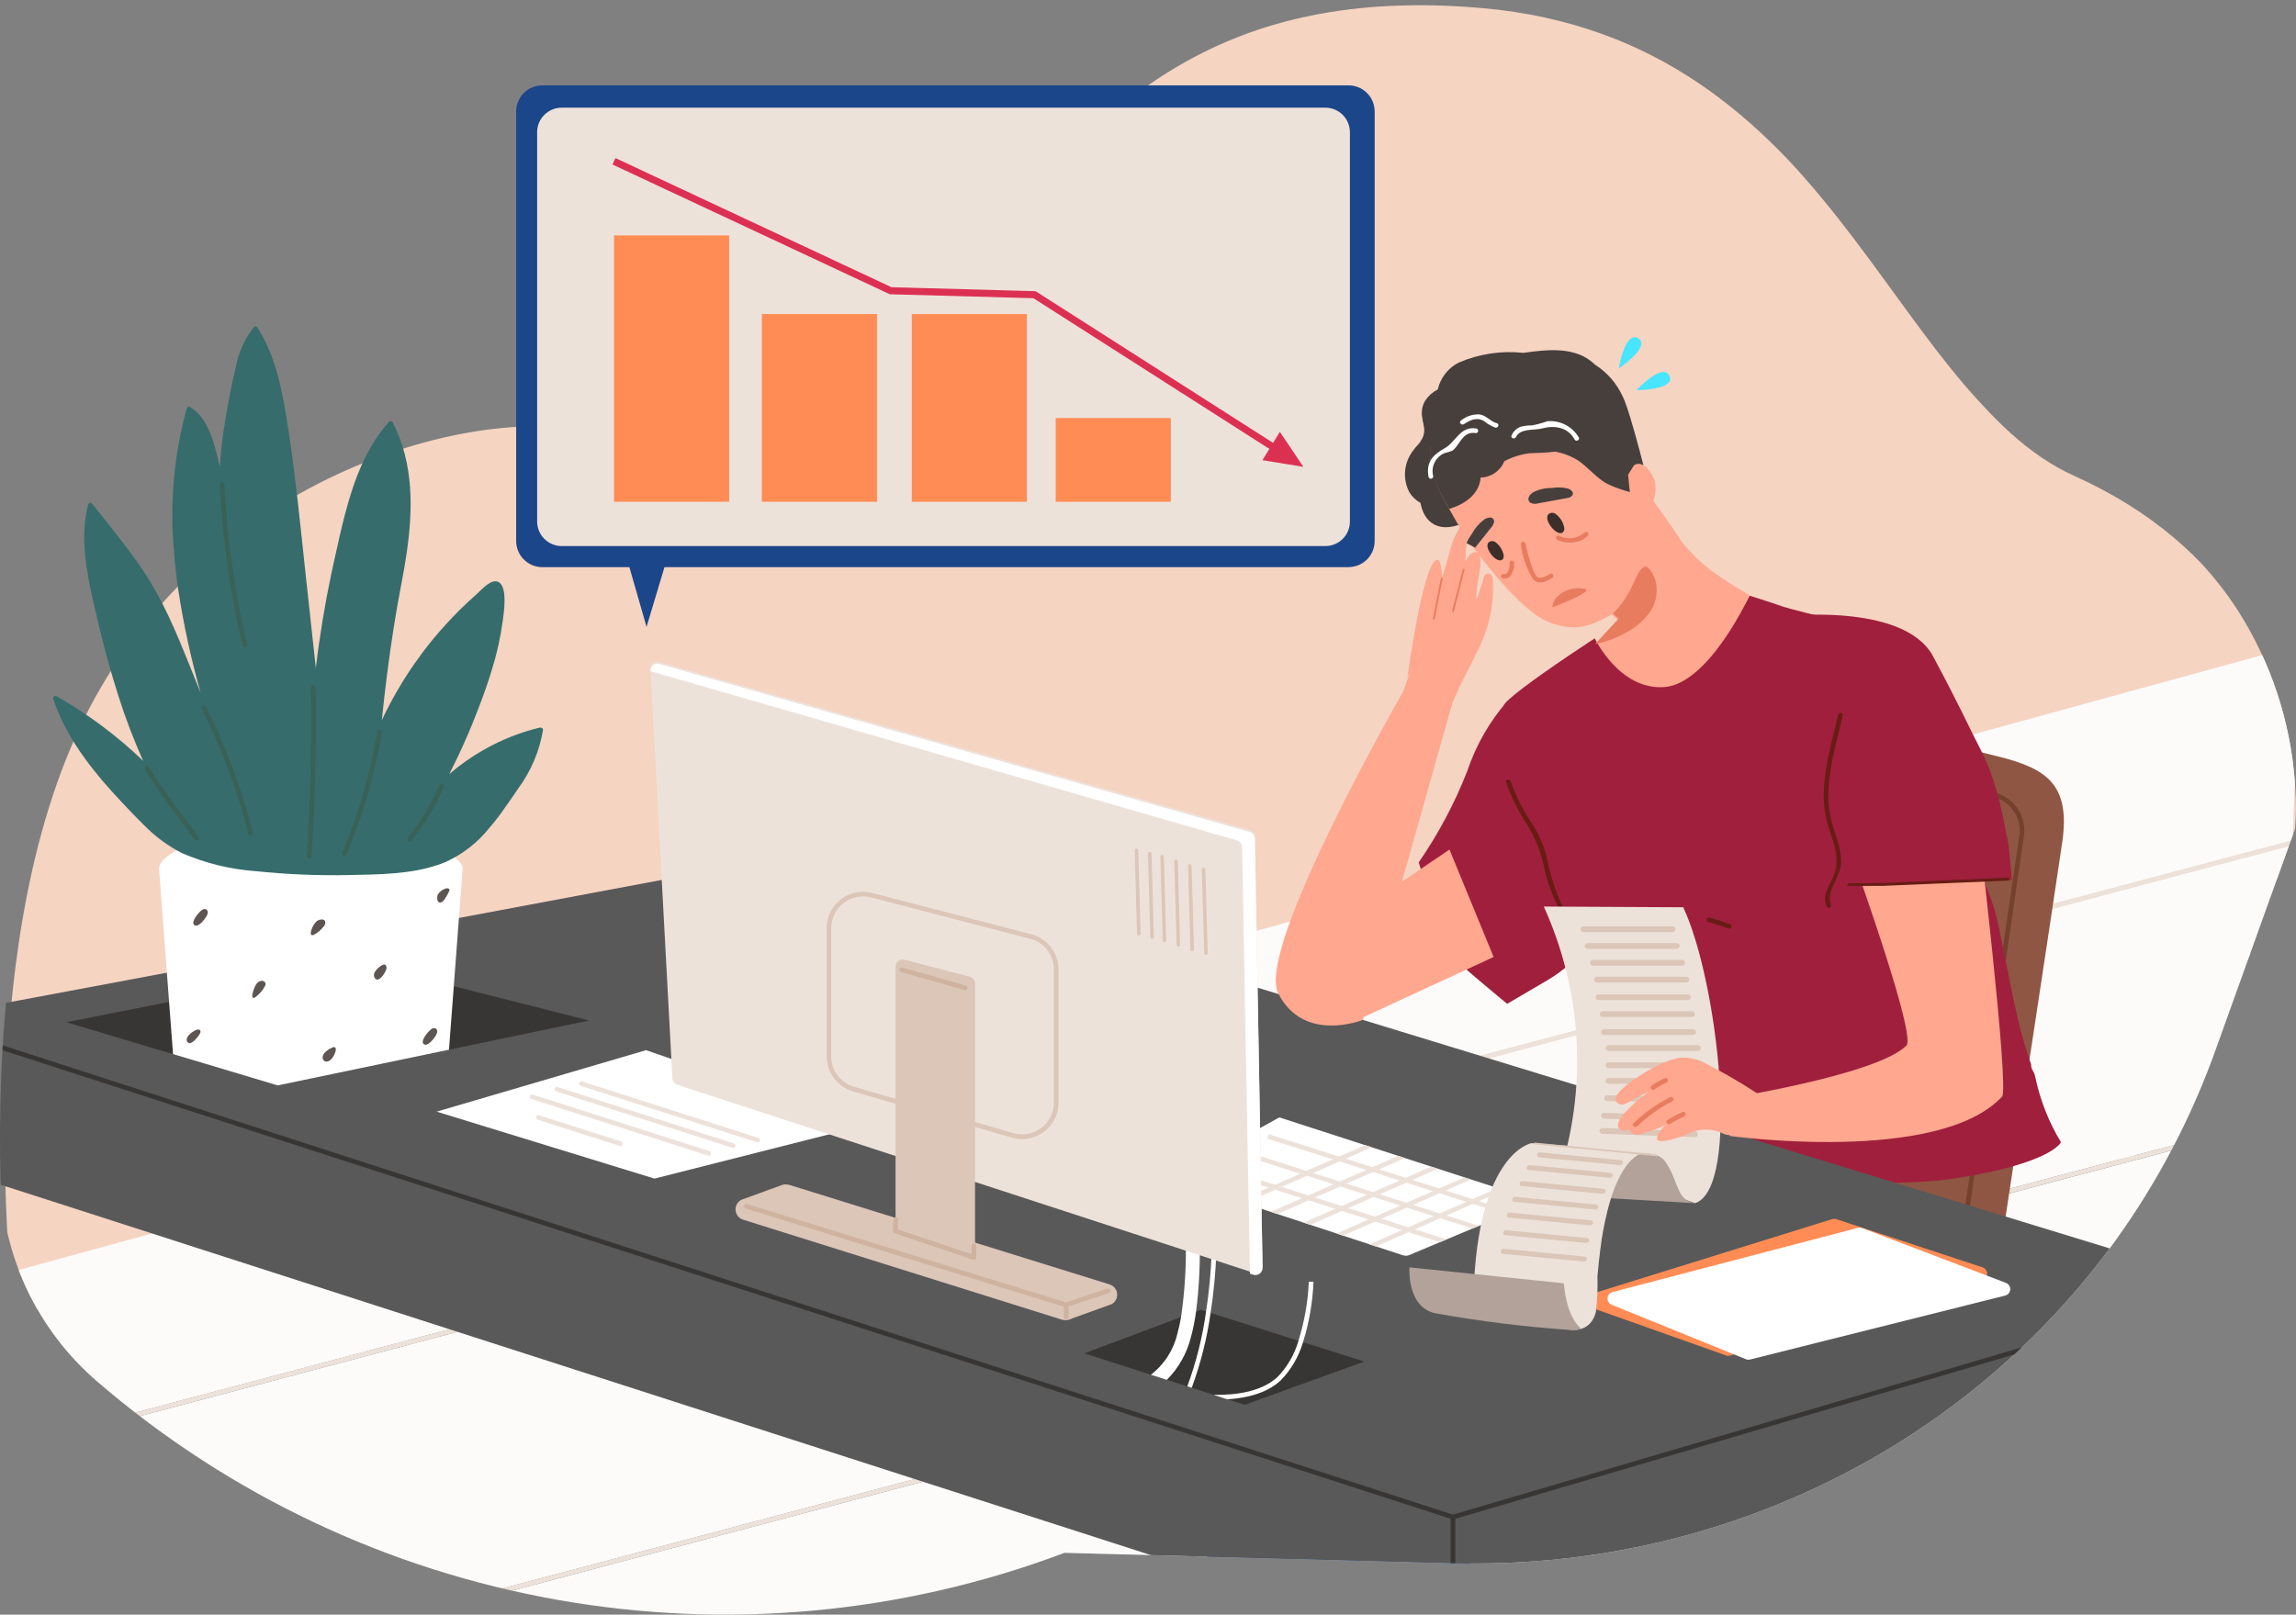 <?xml version="1.0" encoding="UTF-8"?><svg id="Layer_3" xmlns="http://www.w3.org/2000/svg" xmlns:xlink="http://www.w3.org/1999/xlink" viewBox="0 0 324.01 227.92"><rect x="0" y="0" width="324.01" height="227.92" fill="#808080" stroke="none"/><defs><style>.cls-1{fill:#fff;}.cls-2{fill:#473f3c;}.cls-3{fill:#383634;}.cls-4{fill:#fcfbf9;}.cls-5{stroke:#dc3053;}.cls-5,.cls-6,.cls-7,.cls-8,.cls-9{fill:none;}.cls-5,.cls-7,.cls-9{stroke-miterlimit:10;}.cls-10{fill:#8f5643;}.cls-11{fill:#1c468a;}.cls-12{fill:#cfb29f;}.cls-13{fill:#48e5ff;}.cls-14{fill:#a01f3d;}.cls-15{fill:#ffa78f;}.cls-16{fill:#5c5551;}.cls-17{fill:#681c14;}.cls-18{fill:#f5d4c2;}.cls-19{fill:#3d2e2a;}.cls-20{fill:#ede2da;}.cls-21{fill:#dbc6b8;}.cls-7{stroke:#dbc6b8;}.cls-7,.cls-9{stroke-linecap:round;stroke-width:.25px;}.cls-22{fill:#e87c5f;}.cls-23{fill:#b2a29a;}.cls-8{clip-path:url(#clippath);}.cls-24{fill:#366c6c;}.cls-25{fill:#75402e;}.cls-26{fill:#595959;}.cls-27{fill:#dc3053;}.cls-9{stroke:#e87c5f;}.cls-28{fill:#ff8c54;}.cls-29{fill:#396156;}</style><clipPath id="clippath"><path class="cls-6" d="m199.55,0c-30.29.04-44.94,15.18-58.16,30.33-14.96,17.15-28.11,34.29-60.08,29.51-19.59-2.93-55.25,9.09-70.79,42.21C.97,122.4-.34,148.79.06,166.12c.25,11.14,5.22,21.65,13.67,28.91,37.66,32.41,90,41.68,136.49,24.17l54.92,1.46c36.3.97,71.13-15.44,92.73-44.64.19-.26.39-.52.58-.79,6.06-8.4,10.89-17.62,14.34-27.38l11.09-30.88c.15-1.83.16-3.67.04-5.5-.02-.35-.04-.71-.07-1.1-.64-8.57-3.38-16.85-7.99-24.11-.2-.31-.4-.62-.61-.93-4.75-7.03-12.05-13.88-23.23-18.9C266.45,54.94,258.3,4.78,208.46.4c-3.03-.27-5.93-.4-8.69-.4h-.22Z"/></clipPath></defs><g id="Group_6736"><g id="Group_6733"><g class="cls-8"><g id="Group_6732"><path id="Path_17740" class="cls-18" d="m324.58,117.71l-23.52,45.7L1.94,185.03s-6.27-49.12,9.27-82.23,51.2-45.14,70.79-42.21C144.86,69.98,134.95-5.37,209.15,1.14c49.84,4.38,57.99,54.54,83.56,66.03,11.17,5.02,18.48,11.86,23.23,18.9.21.31.41.62.61.93,4.6,7.26,7.35,15.54,7.99,24.12.03.38.05.74.07,1.1.12,1.83.11,3.67-.04,5.51"/><path id="Path_17741" class="cls-20" d="m297.06,126.31l25.61,10.36c-.01.23-.02.46-.02.69l-26.64-10.78-.08-.03c-.16-.07-.23-.26-.17-.42.03-.09.1-.17.19-.2h0c.06-.02.13-.02.18,0l.92.37Z"/><path id="Path_17742" class="cls-20" d="m322.12,234.95s-.05,0-.08-.01l-67.43-20.56c-.16-.06-.25-.23-.21-.4.03-.16.19-.27.36-.23,0,0,0,0,.01,0l67.43,20.56c.16.06.25.23.21.4-.03.14-.15.24-.29.24"/><path id="Path_17743" class="cls-4" d="m326.04,233.77c0-.23-.01-.45-.02-.68-.05-1.81-.12-3.61-.19-5.41,0-.22-.02-.45-.02-.68-.45-10.87-1.21-21.73-1.88-32.61-.02-.22-.04-.44-.05-.66-.16-2.59-.31-5.18-.46-7.77-.02-.24-.03-.47-.04-.7h0c-.2-3.79-.38-7.57-.53-11.35,0-.22-.02-.45-.02-.67-.18-5-.3-10-.3-15.02v-.68c0-2.09.03-4.18.07-6.27.1-4.63.21-9.27.34-13.91,0-.23.01-.46.02-.69.03-1.19.06-2.37.1-3.56,0-.23,0-.45.02-.68.06-1.86.11-3.72.18-5.58,0-.23.01-.46.02-.68.07-2.27.15-4.55.24-6.82,0-.23.01-.45.02-.68.32-9.24.71-18.47,1.16-27.69l-63.24,17.34-1.04.28h0l-78.14,21.43-1.04.28-102.66,28.15-1.04.28-92.92,25.47-1.05.29-1.95.53s-.23,9.98.14,24.28l314.2-83.38h0l27.34-7.25c-.01.23-.02.45-.02.68l-26.21,6.96-1.05.28L-18.23,209.97c.06,2.37.14,4.84.24,7.41.01.23.03.45.03.68,0,.13.01.28.02.42l37.07,15.27c.16.07.24.26.17.42-.04.12-.15.21-.28.21-.03,0-.07,0-.1-.02l-36.83-15.17c.06,1.49.13,2.99.21,4.52.01.22.02.45.03.67.36,7,.88,14.46,1.63,21.93.02.24.05.48.07.72,0,.08.02.16.03.24l338.15-89.73v.68L-15.87,247.92c.24,2.4.51,4.8.8,7.19.03.22.05.44.08.66.91,7.21,2.06,14.26,3.5,20.75.05.22.09.43.14.64.94,4.28,2.12,8.5,3.54,12.65l262.41-76.06,69.08-20.02c.01.23.03.45.05.66l-67.87,19.68h0l-1.15.34h0L-7.59,290.43c.23.66.47,1.34.71,1.98.68,1.75,1.39,3.44,2.16,5.07.09.2.18.39.28.59,5.46,11.58,13.77,21.58,24.16,29.06l39.4-12.1s.02,0,.04-.01l261.84-80.39,1.11-.34,3.89-1.2c.01.22.02.45.02.68l-3.81,1.17L60.22,315.38l-1,.3h0l-38.83,11.93c2.15,1.53,4.35,2.96,6.62,4.29.24.14.49.29.73.43l.59.33c.25.14.5.28.76.43,13.11,7.23,27.84,11.32,42.04,13.78,4.36.76,8.73,1.56,13.12,2.4l33.72-10.35.99-.31,111.38-34.19,94.03-28.87c-.04.24-.06.48-.1.72l-92.86,28.51-1,.3h0l-111.34,34.19s-.02,0-.04.01l-33.4,10.25c3.71.71,7.43,1.44,11.15,2.18.43.08.85.16,1.28.26,10,1.99,20.06,4.05,30.16,5.96.42.08.84.16,1.27.24,20.87,3.93,41.88,7.19,62.72,7.94.62.03,1.24.05,1.85.07,23.2.66,46.18-1.86,68.54-10.13l.9-.33c8.26-3.12,16.23-6.95,23.83-11.44,6.69-3.95,12.61-9.08,17.47-15.14.25-.31.5-.62.73-.93,3.42-4.43,6.34-9.22,8.71-14.29.09-.2.18-.39.27-.59,3.31-7.29,5.81-14.91,7.47-22.74.05-.24.1-.49.16-.74.95-4.42,1.7-8.96,2.29-13.59.04-.24.06-.48.1-.72.6-4.91,1.02-9.92,1.3-14.98.08-1.52.15-3.05.2-4.57.01-.23.02-.45.03-.68.24-7.19.21-14.37,0-21.55"/><path id="Path_17744" class="cls-20" d="m296.01,126.58l1.05-.28,26.21-6.96c0-.23.01-.45.02-.68l-27.34,7.26h0L-18.25,209.3c0,.23.01.44.02.67l314.24-83.39Z"/><path id="Path_17745" class="cls-20" d="m322.2,157.54L-15.95,247.26c.02.22.05.44.07.66l338.07-89.71v-.68Z"/><path id="Path_17746" class="cls-20" d="m254.7,214.41l1.15-.34h0l67.88-19.68c-.02-.22-.04-.44-.05-.66l-69.08,20.02L-7.81,289.81c.07.21.15.41.22.62l262.28-76.02h0Z"/><path id="Path_17747" class="cls-20" d="m19.02,234.38c.13,0,.24-.09.28-.21.06-.17-.02-.35-.17-.42l-37.07-15.27c.01.23.02.48.03.71l36.83,15.17s.07.02.11.02"/><path id="Path_17748" class="cls-3" d="m273.03,210.39l12.81,59.27-12.81-59.27Z"/><path id="Path_17749" class="cls-3" d="m285.84,270.32c-.31,0-.58-.22-.64-.52l-12.81-59.27c-.07-.36.17-.7.52-.77.34-.06.68.15.76.49l12.81,59.27c.08.35-.15.7-.5.78-.05,0-.09.01-.14.01"/><path id="Path_17750" class="cls-3" d="m242.32,219.73l-.59,65.03.59-65.03Z"/><path id="Path_17751" class="cls-3" d="m241.73,285.42h0c-.36,0-.65-.3-.65-.66l.59-65.03c0-.36.3-.65.66-.65h0c.36,0,.65.3.65.66l-.59,65.03c0,.36-.3.65-.66.65"/><path id="Path_17752" class="cls-3" d="m202.75,226.3l-11.5,45.62,11.5-45.62Z"/><path id="Path_17753" class="cls-3" d="m191.25,272.57c-.05,0-.11,0-.16-.02-.35-.09-.56-.45-.48-.8,0,0,0,0,0,0l11.5-45.62c.09-.35.45-.57.8-.48.35.09.57.45.48.8l-11.5,45.62c-.07.29-.33.5-.64.5"/><path id="Path_17756" class="cls-21" d="m46.26,223.75s-.08,0-.11-.02l-27.77-9.93c-.17-.06-.26-.25-.19-.42.06-.17.25-.25.42-.2l27.77,9.94c.17.06.26.25.2.42-.05.13-.17.22-.31.22"/><path id="Path_17757" class="cls-21" d="m52.43,240.97c-.18,0-.33-.15-.33-.33,0,0,0,0,0,0v-14.34c.01-.18.17-.32.35-.31.17,0,.3.14.31.31v14.34c0,.18-.15.33-.33.33h0"/><path id="Path_17758" class="cls-21" d="m55.93,240.49c-.18,0-.33-.15-.33-.33,0,0,0,0,0,0v-14.34c.01-.18.17-.32.35-.31.17,0,.3.14.31.31v14.34c0,.18-.15.33-.33.33h0"/><path id="Path_17759" class="cls-21" d="m59.54,239.56c-.18,0-.33-.15-.33-.33,0,0,0,0,0,0v-14.34c.01-.18.17-.32.35-.31.17,0,.3.14.31.31v14.34c0,.18-.15.33-.33.33h0"/><path id="Path_17760" class="cls-21" d="m63.16,238.75c-.18,0-.33-.15-.33-.33,0,0,0,0,0,0v-14.34c-.01-.18.13-.34.31-.35s.34.13.35.31c0,.01,0,.02,0,.04v14.34c0,.18-.15.33-.33.33h0"/><path id="Path_17761" class="cls-21" d="m66.6,238.09c-.18,0-.33-.15-.33-.33,0,0,0,0,0,0v-14.34c-.01-.18.13-.34.31-.35s.34.13.35.31c0,.01,0,.02,0,.04v14.35c0,.18-.15.33-.33.33h0"/><path id="Path_17762" class="cls-11" d="m177.18,210.39c-1.8,2.42-3.59,4.84-5.38,7.27-3.99,5.43-7.96,10.87-11.89,16.34-4.09,5.7-8.16,11.42-12.06,17.25-1.26,1.88-2.51,3.78-3.7,5.72-1.11,1.56-1.89,3.33-2.29,5.21-.31,1.52-.87,2.97-1.66,4.31-.19.37-3.33,5.57-3.53,5.44,0,0,8.32,5.48,9.64,5.48s11.39-6.35,13.14-6.79,11.82-5.26,16.42-10.62,3.07-13.9,11.39-17.62,11.89-7.1,15.52-13.36,6.04-10.95,6.04-10.95l-31.63-7.66Z"/><path id="Path_17763" class="cls-3" d="m-10.47,202.98l93.22-21.46-93.22,21.46Z"/><path id="Path_17766" class="cls-3" d="m302.15,202.98l29.12,131.59-29.12-131.59Z"/><rect id="Rectangle_3336" class="cls-3" x="315.72" y="201.39" width="1.97" height="134.78" transform="translate(-50.6 74.79) rotate(-12.48)"/><path id="Path_17767" class="cls-10" d="m249.71,99.52s25.84,5.61,32.47,7.31,10.03,3.91,8.84,12.07-6.46,42.8-8.16,53.95-1.36,12.17-2.21,12.17-26.01-4.42-26.18-4.93-3.74-36.38-3.74-37.82-1.02-42.75-1.02-42.75"/><path id="Path_17768" class="cls-25" d="m277.73,172.04l-.65-.09,7.89-54.05c.35-2.49-1.27-4.84-3.72-5.4l-28.33-6.31.14-.64,28.33,6.31c2.79.63,4.63,3.3,4.23,6.14l-7.89,54.04Z"/><path id="Path_17769" class="cls-15" d="m257.54,89.97s-10.34,12.12-12.96,13.59-11.41,3.27-14.59.69-10.09-9.59-10.09-9.59l4.73-3.35,2.88-2.04,1.12-.8.46-.32,1-.71,4.18-2.44.55-.32,3.14-1.83,1.57-3.84c.47.93,1.02,1.81,1.67,2.63,1.57,1.46,3.34,2.69,5.26,3.65,2.44,1.37,11.08,4.68,11.08,4.68"/><path id="Path_17770" class="cls-14" d="m290.85,161.24s-1.31,2.98-14.88,5.09-38.06-1.7-39.01-1.65-7.04-14.01-10.42-21.78c-.76-1.75-1.88-4.83-3.18-8.59-4.48-12.93-10.96-33.76-11.17-34.59-.02-.08.04-.2.16-.37.22-.26.34-.38.34-.38.1-.1.2-.2.33-.31.48-.43,1.14-.97,1.91-1.55,3.78-2.88,10.12-7,10.12-7,0,0,3.45,7.31,9.79,6.88s12.04-12.91,12.04-12.91c0,0,2.21.68,4.82,1.58,1.55.54,16.74,4.13,18.2,4.71,1.05.42-.07,1.81.6,2.17,3.97,2.12-2.62,1.73-.46,5.76,2.91,5.49,5.14,11.32,6.64,17.35,1.29,5.1,4.23,9.64,5.3,14.82,2.12,10.24,2.55,13.39,4.35,18.94.02.06.29.74.29.8,0,.93.43.89.6,1.84.68,3.24,1.9,6.34,3.61,9.17"/><path id="Path_17771" class="cls-14" d="m212.7,98.98c-2.51,2.89-4.43,6.25-5.65,9.89-1.78,4.53-4.07,8.85-6.84,12.87,0,0,3.62,11.62,3.77,12.28s8.71,7.68,8.71,7.68c0,0,1.27-.75,5.73-3.36s7.96-7.43,7.55-7.86.35-10.9-.66-15.55-12.62-15.94-12.62-15.94"/><path id="Path_17772" class="cls-26" d="m-10.35,143.66l124.76-23.39c.21-.04.42-.03.63.04l199.06,60.93c.55.17.93.68.93,1.26v16.88c0,.58-.38,1.09-.94,1.26l-108.76,32.45c-.25.08-.53.07-.78,0L-10.45,163.84c-.54-.17-.91-.68-.91-1.25l-.05-17.64c0-.64.45-1.18,1.07-1.3"/><path id="Path_17773" class="cls-3" d="m192.53,192.19l-16.87,6.11-2.44-.78-1.95-.63-3.09-.99-.63-.2-2.89-.93-2.25-.72-9.41-3.01,13.67-5.12,2.12-.79.65-.24.76.24.64.2,12.4,3.93.64.2,8.64,2.73Z"/><path id="Path_17774" class="cls-1" d="m168.79,185.13c-.16,1.21-.4,2.41-.72,3.59-.56,2.29-1.74,4.39-3.41,6.06l-2.25-.72c1.9-1.46,3.23-3.53,3.76-5.87.2-.7.36-1.46.5-2.26.55-3.79.77-7.62.65-11.46l1.97-.07c.11,3.59-.05,7.17-.5,10.73"/><path id="Path_17775" class="cls-1" d="m171.66,176.7c-.11,2.89-.38,5.77-.82,8.62-.51,3.61-1.41,7.16-2.66,10.58l-.63-.2c1.26-3.42,2.15-6.97,2.65-10.57.43-2.8.69-5.62.8-8.44h.66Z"/><path id="Path_17776" class="cls-1" d="m185.36,180.94c-.12,2.89-.61,5.76-1.48,8.53-.6,2.03-1.68,3.88-3.15,5.39-1.87,1.74-4.62,2.48-7.52,2.67l-1.95-.63c3.46.05,6.89-.54,9.03-2.53,1.39-1.44,2.4-3.19,2.95-5.11.84-2.71,1.34-5.51,1.46-8.34l.66.02Z"/><path id="Path_17777" class="cls-1" d="m91.18,148.24l-29.56,8.68,30.74,9.45,29.59-7.5-30.76-10.62Z"/><path id="Path_17778" class="cls-20" d="m87.54,161.76s-.07,0-.1-.01l-11.58-3.7c-.17-.06-.27-.24-.21-.41.06-.17.24-.27.41-.21l11.58,3.7c.17.06.27.24.21.41-.04.14-.17.23-.31.23"/><path id="Path_17779" class="cls-20" d="m99.98,163.11s-.07,0-.1-.01l-24.88-7.96c-.17-.06-.27-.24-.21-.41.06-.17.24-.27.41-.21l24.88,7.96c.17.06.27.24.21.41-.04.14-.17.23-.31.23"/><path id="Path_17780" class="cls-20" d="m103.47,162.04s-.07,0-.1-.01l-24.88-7.96c-.17-.06-.27-.24-.21-.41.06-.17.24-.27.41-.21l24.88,7.96c.17.06.27.24.21.41-.04.14-.17.23-.31.23"/><path id="Path_17781" class="cls-20" d="m106.92,161.25s-.07,0-.1-.01l-24.88-7.96c-.17-.06-.27-.24-.21-.41s.24-.27.41-.21h0l24.88,7.96c.17.06.27.24.21.41-.04.14-.17.23-.31.23"/><path id="Path_17782" class="cls-1" d="m213.88,170.87l-.42.18-.93.39h0l-3.8,1.59-.93.39-3.65,1.53h0l-.93.39-4.33,1.82c-.28.12-.6.13-.89.04l-3.81-1.25-.93-.3-3.71-1.22-.93-.31-3.7-1.22-.94-.31-3.7-1.21-.94-.31-3.7-1.22-.94-.31-9.72-3.2,15.56-8.61,12.1,3.92.94.3,3.73,1.21.94.31,3.73,1.21.94.3,3.73,1.21.93.3,3.74,1.21.93.31,1.53.49c.67.21,1.03.92.82,1.59-.11.35-.37.64-.72.78"/><path id="Path_17783" class="cls-20" d="m212.25,168.01l-3.51,1.54-.91.4-3.7,1.63-.9.4h0l-3.55,1.56-.91.4-4.59,2.02-.93-.3,4.57-2.02h0l.91-.4,3.56-1.56.9-.4h0l3.7-1.62.91-.4,3.51-1.55.93.31Z"/><path id="Path_17784" class="cls-20" d="m207.57,166.49l-3.54,1.56h0l-.91.4-3.7,1.63-.9.4-3.56,1.56-.91.4-4.51,1.99-.93-.31,4.5-1.98h0l.91-.4,3.55-1.56.91-.4,3.7-1.62.91-.4,3.55-1.56.93.3Z"/><path id="Path_17785" class="cls-20" d="m202.91,164.98l-3.58,1.58-.91.4-3.7,1.62-.91.4-3.55,1.56-.91.4h0l-4.44,1.96-.94-.31,4.43-1.95h0l.91-.4,3.56-1.56.9-.4,3.7-1.62.91-.4,3.58-1.58.94.3Z"/><path id="Path_17786" class="cls-20" d="m198.24,163.47l-3.61,1.59-.91.4-3.69,1.62h0l-.9.4-3.56,1.56-.91.41h0l-4.37,1.93-.94-.31,4.36-1.92h0l.91-.41h0l3.55-1.56.9-.4h0l3.7-1.62.91-.4,3.63-1.6.94.31Z"/><path id="Path_17787" class="cls-20" d="m193.57,161.95l-3.65,1.61-.91.4-3.69,1.62h0l-.9.4-3.55,1.56h0l-.91.41-4.3,1.89-.94-.31,4.3-1.89.92-.41,3.56-1.56.9-.4h0l3.69-1.62.91-.4,3.66-1.61.93.3Z"/><path id="Path_17788" class="cls-20" d="m204.14,174.96l-.93.39-4.45-1.41-.94-.3h0l-3.76-1.2-.94-.3h0l-3.75-1.2h0l-.95-.3h0l-3.74-1.19h-.01l-.95-.3h0l-3.76-1.2-.95-.3-4.48-1.43.2-.63,5.19,1.65.95.3h0l3.75,1.2h0l.95.3,3.76,1.2.95.3,3.76,1.2.94.3,3.76,1.2.95.3,4.47,1.42Z"/><path id="Path_17789" class="cls-20" d="m208.72,173.03l-.93.39-4.57-1.45h0l-.94-.3-3.76-1.2-.95-.3-3.76-1.2-.95-.3-3.76-1.2-.95-.3-3.76-1.2-.95-.3-6.51-2.07.2-.62,7.21,2.29h0l.94.3h0l3.75,1.2h0l.95.3h0l3.75,1.2.95.3,3.76,1.2.94.3,3.76,1.2h0l.94.3,4.59,1.46Z"/><path id="Path_17790" class="cls-20" d="m213.46,171.05l-.93.39h0l-4.7-1.5-.94-.3-3.77-1.2-.94-.3-3.76-1.2-.95-.3-3.76-1.2-.95-.3-3.76-1.2-.95-.3-9.21-2.91.2-.63,9.93,3.16.95.3,3.76,1.2.95.3,3.76,1.2.95.3,3.76,1.2.94.3h0l3.76,1.2.94.3,4.72,1.49Z"/><path id="Path_17791" class="cls-3" d="m205.04,232.78c-.18,0-.33-.15-.33-.33h0v-18.07c.01-.18.17-.32.35-.31.17,0,.3.14.31.31v18.06c0,.18-.15.33-.33.33h0"/><path id="Path_17792" class="cls-3" d="m205.04,214.49l-.1-.03L-10.9,144.61c-.17-.05-.28-.23-.23-.4.05-.17.23-.28.4-.23,0,0,.02,0,.03,0l215.74,69.82,108.78-31.99c.17-.06.36.04.42.21.06.17-.04.36-.21.42,0,0-.02,0-.02,0l-108.97,32.05Z"/><path id="Path_17793" class="cls-20" d="m178.17,178.69c0,.55-.44,1-.99,1.01-.11,0-.21-.01-.31-.05l-.48-.15-80.82-26.37c-.39-.13-.66-.48-.68-.89l-3.1-57.78c-.02-.55.4-1.02.95-1.04.1,0,.21,0,.31.03l83.31,23.71c.42.12.72.5.73.94l1.08,60.6Z"/><path id="Path_17794" class="cls-21" d="m126.38,136.44v37.64l11.22,3.78v-39.03c0-.45-.31-.85-.74-.96l-9.23-2.39c-.53-.14-1.07.18-1.21.71-.02.08-.03.16-.03.25"/><path id="Path_17795" class="cls-21" d="m110.01,167.4l-5.41,1.97c-.74.4-1.02,1.33-.62,2.07.19.35.5.61.88.73l44.95,14.1c.49.16,1.02.1,1.46-.15l5.62-2.03c.73-.42.99-1.35.57-2.08-.19-.34-.5-.59-.87-.7l-45.16-14.04c-.47-.15-.98-.1-1.42.14"/><path id="Path_17796" class="cls-1" d="m178.17,178.98c0,.55-.44,1-.99,1.01-.11,0-.21-.01-.31-.05l-.48-.15-1.1-60.15c0-.48-.33-.9-.79-1.03l-82.71-23.87c-.03-.55.39-1.02.94-1.05.11,0,.22,0,.32.04l83.31,23.72c.42.12.72.5.73.94l1.08,60.6Z"/><path id="Path_17797" class="cls-21" d="m170.19,134.8c-.13,0-.24-.11-.25-.24l-.34-11.81c0-.14.1-.25.24-.26s.25.1.26.24l.33,11.81c0,.14-.1.25-.24.26,0,0,0,0,0,0h0Z"/><path id="Path_17798" class="cls-21" d="m168.24,134.28c-.13,0-.24-.11-.25-.24l-.33-11.81c0-.14.1-.25.24-.26s.25.1.26.24l.33,11.81c0,.14-.1.25-.24.26,0,0,0,0,0,0h0Z"/><path id="Path_17799" class="cls-21" d="m166.29,133.64c-.13,0-.24-.11-.25-.24l-.33-11.81c0-.14.1-.25.24-.26.14,0,.25.11.26.24l.33,11.81c0,.14-.11.25-.24.26h0Z"/><path id="Path_17800" class="cls-21" d="m164.33,133c-.13,0-.24-.11-.25-.24l-.33-11.81c0-.14.1-.25.24-.26s.25.1.26.24l.33,11.81c0,.14-.11.25-.24.26h0Z"/><path id="Path_17801" class="cls-21" d="m162.58,132.54c-.13,0-.24-.11-.25-.24l-.33-11.81c0-.14.1-.25.24-.26.13,0,.24.11.26.24l.33,11.81c0,.14-.1.25-.24.26,0,0,0,0,0,0h0Z"/><path id="Path_17802" class="cls-21" d="m160.71,132.08c-.13,0-.24-.11-.25-.24l-.33-11.81c0-.14.1-.25.24-.26.13,0,.25.11.26.24l.33,11.81c0,.14-.11.25-.24.26h0Z"/><path id="Path_17803" class="cls-17" d="m223.24,131.98c-1.33-1.58-2.43-3.33-3.28-5.21-.78-2-1.38-4.07-1.79-6.17-.45-1.64-1.18-3.19-2.15-4.59-1.17-1.8-2.13-3.73-2.85-5.75-.14-.39-.78-.25-.64.15.63,1.82,1.46,3.56,2.46,5.2,1.32,1.94,2.27,4.1,2.82,6.39.77,3.84,2.47,7.43,4.96,10.45.27.32.75-.13.48-.45"/><path id="Path_17804" class="cls-20" d="m239.21,169.84c6.46-2.11,3.25-31.28-1.67-41.77l-19.68-.1c5.03,11.09,6.07,23.59,2.92,35.35l18.43,6.52Z"/><path id="Path_17805" class="cls-15" d="m243.21,155.14s21.58-3.35,25.82-7.54c1.65-1.64-10.13-33.65-10.13-33.65l20.08.89s4.62,38.8,3.55,39.96c-8.99,9.63-38.42,5.55-38.42,5.55l-.9-5.21Z"/><path id="Path_17806" class="cls-14" d="m251.11,87.04s17.52-2.18,21.69,5.62c4.17,7.8,4.87,9.63,6.67,13.08,2.81,5.37,3.57,12.08,3.78,12.49s.66,5.96.66,5.96l-23.09.9-9.71-38.05Z"/><path id="Path_17807" class="cls-17" d="m244.14,130.46c-.95-.36-1.92-.68-2.9-.95-.18-.04-.35.07-.4.24-.04.16.05.33.2.38.98.28,1.95.59,2.9.95.4.15.59-.48.2-.63"/><path id="Path_17808" class="cls-17" d="m259.4,100.88c-1.03,4.57-2.72,9.74-1.74,14.44.54,2.6,2.18,5.29,1.22,7.99-.57,1.62-1.83,2.85-1.11,4.65.08.16.27.24.44.16.15-.07.23-.24.17-.4-.76-1.91,1.34-3.88,1.43-5.83.1-2.32-1.04-4.4-1.5-6.63-.97-4.62.72-9.77,1.74-14.27.09-.41-.56-.51-.65-.1"/><path id="Path_17809" class="cls-3" d="m83.14,144.05l-19.79,4.13-24.17,5.04-14.77-4.42-15.04-4.5,14.48-2.87,27.48-5.45,12.7,3.23,19.11,4.85Z"/><path id="Path_17810" class="cls-1" d="m65.29,122.61l-1.25,16.6-.68,8.97-24.17,5.04-14.77-4.42-.56-7.37-1.42-18.83c0-2,6.57-5.93,21.43-5.93,13.39,0,21.43,3.92,21.43,5.93"/><path id="Path_17811" class="cls-11" d="m151.8,245.8c-.18,0-.33-.15-.33-.33,0-.07.02-.14.06-.19l16.36-22.84c.1-.15.31-.19.46-.08.15.1.19.31.08.46,0,0,0,0,0,0l-16.36,22.83c-.06.09-.16.14-.27.14"/><path id="Path_17812" class="cls-28" d="m258.56,172.09l-34.19,10.63c-.5.15-.77.68-.62,1.18.09.28.3.51.59.61l19.27,6.83c.19.07.39.07.58.01l35.56-10.65c.5-.15.79-.67.64-1.17-.09-.3-.32-.53-.61-.63l-20.64-6.8c-.19-.06-.39-.06-.57,0"/><path id="Path_17813" class="cls-1" d="m262.19,173.32l-34.64,9.07c-.5.13-.81.64-.67,1.15.07.29.28.52.56.64l18.95,7.69c.19.07.39.09.58.04l36.01-9.03c.5-.13.81-.64.68-1.14-.08-.3-.29-.54-.58-.65l-20.32-7.74c-.18-.07-.38-.08-.57-.03"/><path id="Path_17814" class="cls-16" d="m29.02,128.33c-.23-.03-.46.04-.63.21-.33.26-1.47,1.55-1,2.01.53.51,1.51-.8,1.72-1.16.11-.16.18-.35.21-.54.03-.2-.07-.4-.25-.5-.02,0-.04-.02-.06-.02"/><path id="Path_17815" class="cls-16" d="m61.4,145.14c-.23-.03-.46.04-.63.21-.33.26-1.47,1.55-1,2.01.53.51,1.51-.8,1.72-1.16.11-.16.18-.35.21-.54.03-.2-.07-.4-.25-.5-.02,0-.04-.02-.06-.02"/><path id="Path_17816" class="cls-16" d="m37.43,138.72c-.11-.18-.31-.29-.52-.27-.25.04-.47.16-.64.34-.4.39-1.2,2.72-.14,1.9.49-.38.9-.85,1.21-1.39.09-.14.14-.3.13-.47,0-.04-.02-.07-.04-.11"/><path id="Path_17817" class="cls-16" d="m45.85,129.99c-.2-.29-.7-.22-1.03-.04-.73.41-1.56,2.67-.35,1.91.46-.28.87-.64,1.2-1.07.2-.19.28-.48.21-.74-.01-.02-.02-.05-.04-.07"/><path id="Path_17818" class="cls-16" d="m54.41,136.21s-.09-.06-.15-.06c-.1,0-.2.02-.29.07-.49.24-1.54,1.11-1.09,1.82.51.8,1.43-.62,1.61-1.15.1-.23.06-.48-.08-.68"/><path id="Path_17819" class="cls-16" d="m63.02,125.4c-.11.01-.21.05-.31.09-.35.15-.66.4-.88.71-.25.4-.19,1.5.53,1.13.16-.1.3-.24.39-.4.23-.34.44-.7.61-1.07.05-.08.07-.18.06-.27-.03-.17-.21-.22-.4-.19"/><path id="Path_17820" class="cls-16" d="m47.01,147.83c-.05.02-.1.04-.15.06-.39.16-.74.4-1.03.7-.74.85.04,1.76.9.95.28-.3.48-.67.6-1.06.09-.23.12-.58-.12-.66-.07-.02-.14-.02-.2,0"/><path id="Path_17821" class="cls-16" d="m27.98,145.33s-.09,0-.13.01c-.5.09-1.79.99-1.45,1.67.42.83,1.57-.67,1.79-1.06.09-.17.17-.39.04-.53-.07-.06-.16-.1-.25-.09"/><path id="Path_17822" class="cls-21" d="m144.25,160.8c-.49,0-.98-.07-1.45-.21l-22.45-6.54c-2.19-.65-3.69-2.66-3.7-4.94v-18.08c0-2.84,2.3-5.14,5.14-5.14.44,0,.87.06,1.29.16l22.45,5.83c2.27.59,3.85,2.63,3.85,4.98v18.79c0,2.83-2.29,5.13-5.13,5.15m-22.48-34.26c-2.47,0-4.47,2.01-4.47,4.49v18.08c0,1.99,1.32,3.74,3.23,4.3l22.45,6.54c2.38.69,4.87-.67,5.56-3.05.12-.41.18-.83.18-1.26v-18.79c0-2.04-1.38-3.83-3.36-4.34l-22.45-5.83c-.37-.1-.75-.15-1.14-.15"/><path id="Path_17823" class="cls-12" d="m150.43,184.54l-.1-.03-45.1-13.92c-.17-.05-.27-.24-.22-.41.05-.17.23-.27.4-.22,0,0,0,0,0,0l45.01,13.88,5.88-1.95c.18-.05.36.06.4.23.04.16-.04.33-.2.39l-6.08,2.01Z"/><path id="Path_17824" class="cls-12" d="m150.46,186.24c-.18,0-.33-.15-.33-.33h0v-1.58c-.01-.18.13-.34.31-.35.18-.01.34.13.35.31,0,.01,0,.02,0,.04v1.58c0,.18-.15.33-.33.33h0"/><path id="Path_17825" class="cls-12" d="m137.42,177.83s-.07,0-.11-.02l-11.06-3.72c-.14-.05-.23-.17-.22-.32l.03-1.61c0-.17.13-.32.3-.32.01,0,.02,0,.04,0,.18,0,.33.15.32.33,0,0,0,0,0,0l-.02,1.38,10.4,3.5v-1.19c-.01-.18.13-.34.31-.35.18-.01.34.13.35.31,0,.01,0,.02,0,.04v1.64c0,.18-.15.33-.33.33h0"/><path id="Path_17826" class="cls-12" d="m136.21,139.76s-.06,0-.09-.01l-8.95-2.54c-.17-.05-.28-.23-.23-.4,0,0,0,0,0,0,.05-.17.22-.27.4-.23,0,0,0,0,0,0l8.95,2.55c.17.05.28.23.23.4-.04.14-.17.24-.32.24"/><path id="Path_17827" class="cls-17" d="m283.33,123.89l-17.51.75-4.98.05c-.02.06-.05.13-.08.19-.05.06-.11.11-.18.17h5.15l17.62-.74s.07-.01.1-.03c.07-.04.1-.11.1-.18,0-.11-.1-.2-.21-.2,0,0,0,0,0,0"/><path id="Path_17828" class="cls-21" d="m239.61,150.78h-12.6c-.23,0-.41-.19-.41-.41,0-.23.18-.41.41-.41h12.6c.23,0,.41.19.41.41,0,.23-.18.41-.41.41"/><path id="Path_17829" class="cls-21" d="m239.61,152.99h-12.6c-.23,0-.41-.19-.41-.41,0-.23.18-.41.41-.41h12.6c.23,0,.41.19.41.41,0,.23-.18.41-.41.41"/><path id="Path_17830" class="cls-21" d="m238.97,155.69l-12.18-.26c-.23,0-.41-.19-.41-.41,0-.23.18-.41.41-.41l12.18.26c.23,0,.41.19.41.41,0,.23-.18.41-.41.41"/><path id="Path_17831" class="cls-21" d="m239.42,158.37l-13.07-.47c-.23,0-.41-.19-.41-.41,0-.23.18-.41.41-.41l13.07.47c.23,0,.41.18.41.41,0,.23-.18.41-.41.41h0"/><path id="Path_17832" class="cls-21" d="m239.19,160.52l-13.07-.47c-.23,0-.41-.18-.41-.41,0-.23.18-.41.41-.41h0l13.07.47c.23,0,.41.19.41.41,0,.23-.18.41-.41.41"/><path id="Path_17833" class="cls-15" d="m204.55,119.92l-17.41,11.79,3.82,12.54,19.82-9.16-6.23-15.17Z"/><path id="Path_17834" class="cls-15" d="m198.09,97.49s-20.92,36.34-17.72,42.7c3.6,7.17,11.97,3.77,11.97,3.77l12.69-44.99-6.94-1.48Z"/><path id="Path_17835" class="cls-15" d="m248.13,154.44c-2.45-1.61-4.98-3.08-7.58-4.41-1.04-.54-2.21-.79-3.38-.73-2.4.33-5.43,2.21-7.35,3.65-.53.4-2.9,2.2-1.28,2.91.55.24,1.27-.29,1.7-.52l2.47-1.29c-2.37,1.82-5.09,4.21-4.23,5.23.36.43.95.37,1.53.15.04.5.51.85,1.36.69,1.27-.32,2.5-.76,3.68-1.31-.58.46-1,1.09-1.2,1.81-.27,1.21,3.78-.29,4.12-.44,1.63-.93,3.62-.97,5.29-.12,2.1.88,3.7-2.17,5.86-3.52,4.12-2.58-1.01-2.1-1.01-2.1"/><path id="Path_17836" class="cls-22" d="m234.94,152.2c-.66.29-1.29.64-1.87,1.06-.35.25.05.77.39.53.54-.39,1.12-.72,1.73-.98.39-.17.14-.78-.25-.61"/><path id="Path_17837" class="cls-22" d="m235.63,154.9c-1.88.97-3.61,2.21-5.13,3.68-.29.31.23.71.52.41,1.49-1.42,3.18-2.62,5.01-3.56.37-.21-.03-.73-.39-.53"/><path id="Path_17838" class="cls-22" d="m237.42,156.97c-.73.34-1.44.72-2.13,1.14-.36.22.04.74.4.53.64-.39,1.31-.74,1.99-1.06.38-.18.13-.79-.25-.61"/></g></g></g><g id="Group_6735"><g id="Group_6737"><path id="Path_17840" class="cls-24" d="m76.21,102.7c-2.78.66-5.44,1.72-7.92,3.13-1.73.98-3.37,2.13-4.88,3.43.82-1.62,1.6-3.26,2.33-4.93.32-.72.63-1.46.93-2.19.3-.76.61-1.53.91-2.31.66-1.72,1.29-3.49,1.83-5.27.72-2.31,1.24-4.68,1.56-7.07.14-1.15.64-4.36-.48-5.24-1.03-.82-2.65,1.12-3.27,1.66-1.54,1.35-3,2.79-4.37,4.31-1.12,1.22-2.17,2.5-3.17,3.82-.39.53-.78,1.06-1.16,1.6-1.77,2.54-3.33,5.23-4.64,8.03.44-4.31.98-8.6,1.65-12.89.33-2.12.7-4.24,1.11-6.36.27-1.39.52-2.81.73-4.23.93-6.3,1.03-12.76-1.96-18.58-.09-.16-.29-.21-.45-.11-.02.01-.05.03-.06.05-3.19,3.54-4.91,8.13-6.15,12.8-.61,2.29-1.1,4.6-1.6,6.83-.12.56-.25,1.14-.37,1.7-.94,4.45-1.68,8.93-2.21,13.45-.53-4.91-1.06-9.83-1.6-14.74-.1-.98-.21-1.96-.31-2.94-.22-2.04-.44-4.08-.67-6.12-.4-3.42-.82-6.85-1.35-10.25-.76-4.86-1.63-9.81-4.3-14.04-.1-.16-.31-.21-.47-.11-.02.01-.04.03-.05.04-1.29,1.65-2.16,3.58-2.55,5.64-.63,2.63-1.12,5.3-1.56,7.96-.34,2.04-.56,4.11-.68,6.17-.68-2.96-1.55-6.94-4.2-8.49-.16-.09-.36-.03-.45.13-.01.02-.02.04-.03.07-1.83,6.65-2.43,13.57-1.78,20.43.13,1.74.34,3.48.59,5.22.75,4.9,1.81,9.75,3.16,14.52-.76-1.89-1.51-3.77-2.28-5.64-.93-2.3-1.91-4.58-3.03-6.79-.73-1.44-1.53-2.85-2.4-4.21-.21-.33-.43-.65-.64-.97-2.15-3.17-4.62-6.13-6.99-9.14-.13-.13-.34-.12-.47.01-.04.04-.07.09-.08.14-1.17,4.61-.26,9.27.76,13.82.3,1.32.61,2.64.93,3.96.35,1.42.72,2.83,1.1,4.25.46,1.65.95,3.3,1.47,4.93.99,3.14,2.17,6.22,3.51,9.22-3.68-3.53-7.78-6.59-12.21-9.12-.16-.09-.36-.03-.45.13-.04.07-.05.16-.03.24,1.65,4.94,4.72,9.1,8.15,12.93.83.93,1.69,1.83,2.54,2.73.73.76,1.46,1.52,2.21,2.25,1.54,1.57,3.33,2.88,5.3,3.88,3.25,1.4,6.71,2.26,10.25,2.52,4.46.47,8.95.66,13.43.56,4.12-.09,8.45-.1,12.4-1.43.38-.12.76-.26,1.12-.42,2.38-1.09,4.48-2.72,6.11-4.76.73-.85,1.42-1.73,2.06-2.65.66-.93,1.35-1.9,2.01-2.9,1.82-2.45,3.04-5.31,3.54-8.32,0-.19-.16-.34-.35-.33-.02,0-.05,0-.07,0"/><path id="Path_17841" class="cls-29" d="m28.06,118.19c-2.35-3.26-4.94-6.45-7.03-9.9-.09-.16-.29-.21-.45-.12-.16.09-.21.29-.12.45,2.08,3.44,4.67,6.64,7.03,9.9.25.34.82.01.57-.33"/><path id="Path_17842" class="cls-29" d="m35.7,117.54c-1.57-6.15-3.79-12.11-6.63-17.78-.19-.38-.76-.05-.57.33,2.81,5.63,5.01,11.54,6.56,17.63.05.18.23.28.41.23.18-.05.28-.23.23-.41"/><path id="Path_17843" class="cls-29" d="m34.87,90.94c-1.76-7.42-2.83-14.98-3.2-22.59-.02-.42-.68-.42-.66,0,.37,7.67,1.45,15.3,3.22,22.77.1.41.73.24.63-.18"/><path id="Path_17844" class="cls-29" d="m53.25,103.24c-.98,5.9-2.65,11.66-4.97,17.17-.17.39.47.56.63.18,2.32-5.51,3.99-11.27,4.97-17.17.07-.41-.56-.59-.63-.17"/><path id="Path_17845" class="cls-29" d="m62.02,110.84c-1.15,2.65-2.63,5.13-4.43,7.39-.26.33.2.8.47.46,1.83-2.3,3.36-4.83,4.53-7.52.17-.39-.4-.72-.57-.33"/><path id="Path_17846" class="cls-29" d="m44.54,97.08c-.01-.18-.17-.32-.35-.31-.17,0-.3.14-.31.31.12,7.94-.07,15.88-.58,23.81-.03.42.63.42.66,0,.51-7.93.7-15.86.58-23.81"/><path id="Path_17847" class="cls-11" d="m190.31,80.06h-96.54l-2.53,8.43-2.42-8.43h-12.29c-2.03,0-3.68-1.65-3.69-3.68V15.73c0-2.03,1.65-3.68,3.69-3.68h113.78c2.03,0,3.68,1.65,3.68,3.68h0v60.64c0,2.03-1.65,3.68-3.68,3.68h0"/><path id="Path_17848" class="cls-20" d="m75.8,73.62V18.66c0-1.91,1.55-3.45,3.46-3.46h107.78c1.91,0,3.45,1.55,3.46,3.46v54.96c0,1.91-1.55,3.46-3.45,3.46h-107.79c-1.91,0-3.45-1.55-3.46-3.46"/><path id="Path_17849" class="cls-5" d="m86.65,22.77l39.04,18.27,20.3.56,34.06,21.76"/><rect id="Rectangle_3337" class="cls-28" x="86.65" y="33.23" width="16.25" height="37.6"/><rect id="Rectangle_3338" class="cls-28" x="107.51" y="44.33" width="16.25" height="26.5"/><rect id="Rectangle_3339" class="cls-28" x="128.67" y="44.33" width="16.25" height="26.5"/><rect id="Rectangle_3340" class="cls-28" x="148.98" y="59.01" width="16.25" height="11.82"/><path id="Path_17850" class="cls-27" d="m180.62,60.95l-2.47,4.01,5.78.94-3.31-4.94Z"/><path id="Path_17851" class="cls-2" d="m229,55.99c-.83-1.85-2.19-3.42-3.9-4.5-2.65-2.62-6.62-2.18-10.12-1.68-3.11-.34-6.26.14-9.14,1.38-1.49.76-2.57,2.15-2.94,3.78-.69.35-1.28.87-1.72,1.5-.48.74-.65,1.65-.47,2.51.19,1.35.64,2-.27,3.37-.29.43-.71.79-1,1.22-1.31,1.67-1.54,3.94-.6,5.83.38.66.93,1.2,1.6,1.57.37,1.81,1.33,3.38,3.55,3.46,1.7-.04,3.3-.77,4.45-2.02,1.18-.31,2.4-.45,3.62-.42,1.17-.07,2.32-.32,3.5-.38,2.82-.15,5.7.3,8.54.23,1.77.12,3.56.04,5.31-.25-.08.14-.04.31.08.41,1.26,1.12,3.49-2.11,3.49-2.11,0,0-2.78-11.5-3.98-13.92"/><path id="Path_17852" class="cls-15" d="m238.97,78.31c-.6-.59-1.17-1.23-1.68-1.9-.11-.18-.23-.36-.35-.53h0c-1.29-1.95-2.76-4.01-4.16-5.89-2.85-3.82-5.4-6.92-5.4-6.92,0,0-3.01-5.52-3.13-5.3-2.04-2.74-4.53-5.22-7.87-6.04-5.05-1.24-9.89,1.81-12.46,6.02-1.24,1.79-1.96,3.88-2.1,6.05.05,2.91.99,5.03,2.71,8.08.4.71.82,1.46,1.3,2.28.1.17.22.38.37.6.16.26.35.56.58.88.03.05.06.09.09.14.28.41.6.86.94,1.33,2.74,3.77,7.39,9.28,10.5,10.6,4.18,1.75,6.52.45,9.13-.99.22.22.46.42.7.61.04.03.07.05.11.08.21.17.46.36.74.57.35.28.75.58,1.17.9,2.45,1.86,5.71,4.28,5.99,4.67.32.42.95-.08.63-.51-.38-.53,6.67-1.69,10.1-8.94.1-.21-4.79-2.53-7.91-5.78"/><path id="Path_17853" class="cls-19" d="m218.39,72.78c.02-.05.05-.1.08-.15.27-.28.7-.32,1.02-.11.65.46,1.1,1.16,1.25,1.95.05.23,0,.46-.15.64-.27.27-.73.12-1.03-.1-.49-.35-.87-.83-1.1-1.39-.13-.26-.15-.56-.07-.84"/><path id="Path_17854" class="cls-2" d="m221.85,69.35s-.02-.02-.03-.04c-.16-.17-.36-.29-.57-.35-.75-.19-1.53-.21-2.29-.07-.91-.02-1.8.19-2.61.61-.27.16-.48.39-.61.67-.12.28-.04.6.2.79.35.18.76.22,1.14.09l4.02-.74c.31-.01.61-.16.81-.4.09-.18.07-.4-.06-.57"/><path id="Path_17855" class="cls-2" d="m232.97,69.9c-1.74-2.35-3.31-4.83-4.67-7.42,0,0-3.15-5.55-3.28-5.34-2.07-2.87-5.05-4.95-8.45-5.91-5.04-1.24-10.41,2.03-12.97,6.24-1.15,1.97-1.78,4.21-1.81,6.49.05,2.91,1,4.82,2.71,7.88,2.15-.64,4.26-2.03,4.45-4.43,1.48-.03,2.79-.94,3.34-2.31,1.12-.59,2.33-.97,3.59-1.12,1.21-.06,2.37-.06,3.58-.23,1.16.21,2.28.65,3.28,1.27,1.19.84,2.17,1.97,3.35,2.83,1.97,1.43,7.06,2.39,6.91,2.1,0-.01-.02-.03-.02-.04"/><path id="Path_17856" class="cls-22" d="m233.7,82.31c.3,1.56-.11,3.18-1.11,4.41-.63.81-1.39,1.51-2.25,2.06-1.6,1.02-3.38,1.75-5.24,2.14l2.4-2.6.93-1.01s-.07-.06-.1-.08c-.25-.19-.48-.39-.7-.62,1.11-1.13,2.02-2.43,2.69-3.86.99-2.2,1.23-2.5,1.82-2.77.33-.15,1.25.83,1.56,2.33"/><path id="Path_17857" class="cls-1" d="m208.31,60.48c-2.27-.34-2.85,1.9-4.4,2.77-1.67.94-2.72,1.96-2.31,4.08.04.18.22.28.4.24.16-.04.27-.19.25-.35-.34-1.29.29-2.64,1.49-3.21.34-.16,1.09-.23,1.41-.54.97-.93,1.33-2.6,3.1-2.34.42.06.48-.59.06-.65"/><path id="Path_17858" class="cls-1" d="m211.23,59.74c-.91-.24-1.47-1.1-2.43-1.24-.96-.05-1.9.26-2.64.87-.35.23.08.73.43.5.88-.59,1.87-1.04,2.86-.41.47.38.99.69,1.56.9.41.11.63-.51.23-.62"/><path id="Path_17859" class="cls-1" d="m218.34,59.47c-.7.25-1.42.44-2.15.58-.53-.01-1.06.05-1.58.19-.59.21-1.06.66-1.3,1.23-.18.38.44.6.62.22.59-1.26,2.57-.91,3.73-1.22,1.66-.45,3.61-.19,4.54,1.56.2.37.8.1.6-.28-.92-1.56-2.65-2.45-4.46-2.29"/><path id="Path_17860" class="cls-22" d="m218.76,80.99c-.46.28-1.3.87-1.86.41-.32-.39-.56-.85-.69-1.34-.4-1.08-.71-2.19-.93-3.32-.09-.41-.74-.3-.65.11.21,1.67.76,3.29,1.6,4.75.79,1.07,1.82.57,2.8-.01.36-.21.08-.81-.28-.59"/><path id="Path_17861" class="cls-19" d="m209.95,76.75c.02-.05.05-.1.08-.14.26-.26.66-.3.97-.1.62.44,1.05,1.11,1.19,1.85.04.21,0,.44-.15.61-.25.25-.69.11-.98-.1-.46-.33-.82-.79-1.04-1.32-.12-.25-.15-.53-.07-.8"/><path id="Path_17862" class="cls-2" d="m210.86,73.5c-.03.39-.2.75-.48,1.03-.74.93-1.47,1.84-2.21,2.78-.42-.21-.81-.42-1.15-.6-.04-.02-.08-.04-.12-.06.25-.45.52-.88.81-1.3.43-.8,1.03-1.49,1.76-2.03.25-.17.54-.26.84-.27.27,0,.5.2.54.47"/><path id="Path_17863" class="cls-22" d="m223.11,76.28c-1.09.44-2.3.41-3.37-.08-.15-.08-.21-.27-.13-.42.08-.15.26-.21.41-.14,1.19.59,2.62.4,3.62-.49.13-.12.33-.1.44.03.11.12.11.31,0,.43-.28.28-.61.51-.97.68"/><path id="Path_17864" class="cls-22" d="m212.83,81.56c-.24.1-.5.13-.75.08-.17-.03-.29-.19-.26-.36s.19-.29.36-.26c0,0,0,0,0,0,.17.05.36,0,.49-.11.29-.43.42-.94.37-1.45-.01-.17.12-.32.29-.33s.32.12.33.29h0c.07.7-.14,1.41-.58,1.96-.08.07-.17.13-.27.18"/><path id="Path_17865" class="cls-22" d="m223.6,83.12c-1.5-.32-3.05.19-4.07,1.34-.27.37-.43.81-.44,1.27,0,0,6.16-2.35,4.51-2.6"/><path id="Path_17866" class="cls-15" d="m229.76,67.01l.83-1.33c1.06-.73,2.3.62,2.78,1.81.84,2.08-.51,4.31-1.17,6-1.64,4.18-2.44-6.48-2.44-6.48"/><path id="Path_17867" class="cls-15" d="m198.61,95.66s2.49-18.36,4.5-16.49c0,0,.93,1.66.17,7.62"/><path id="Path_17868" class="cls-15" d="m204.5,78.31c.06-.2.11-.38.17-.56.11-.37.33-1.49.8-1.62,1.3-.37,1.08,5.49,1.04,6.06-.05.64-.11,1.28-.15,1.93.3-1.75-.24-4.29.92-5.63.25-.38.69-.58,1.14-.53.53.15.56,1.59.47,2.13-1.02,5.88-.32,4.07-.44,4.51.27-.76.28-1.16.76-2.36.03-.07.09-1.19.7-1.27.56-.07.73.54.74.71.21,3.05-.32,6.1-1.53,8.91-1.28,2.85-2.87,5.55-4.07,8.43l-7-1.5c2.29-6.36,4.59-12.72,6.42-19.23.3-1.35.8-2.64,1.5-3.82.1-.15.25-.31.42-.28.1.03.19.09.25.17.79.94.34,2.08.22,3.16-.02,1.32-.12,2.63-.31,3.94-.09.35-.32.94-.76.97-.4.03-.66-.48-.8-.78"/><line id="Line_18" class="cls-9" x1="203.45" y1="81.67" x2="202.35" y2="87.35"/><line id="Line_19" class="cls-9" x1="206.55" y1="80.42" x2="205.05" y2="86.26"/><path id="Path_17869" class="cls-13" d="m230.93,55.08s3.74-4.01,4.66-2.02-4.66,2.02-4.66,2.02"/><path id="Path_17870" class="cls-13" d="m228.43,52.02s.9-5.41,2.76-4.26-2.76,4.26-2.76,4.26"/><path id="Path_17871" class="cls-23" d="m224.35,168.98l14.85.86c-.95-.12-1.78-.73-2.17-1.61-.35-.73-.66-1.48-.93-2.24-.29-.7-.66-1.37-1.09-2-.71-1.03-1.81-1.06-2.98-1.21s-2.35-.27-3.53-.38c-2.34-.22-4.68-.4-7.02-.57-.49-.04-.99-.07-1.48-.1,0,0-1.1,6.83-3.15,6.3s7.5.96,7.5.96"/><path id="Path_17872" class="cls-20" d="m223.26,183.18c-1.74-.52-3.59-.53-5.33-.04-.34.06-.64.24-.86.5-.14.23-.19.51-.15.77.12.77.56,1.46,1.21,1.89,1.63,1.18,4.5,2.23,6.19.58.46-.49.77-1.09.9-1.75.19-1.64.26-3.29.21-4.95.1-1.28.25-2.57.41-3.84.22-1.84.56-3.65,1.01-5.45,2.6-10.26,6.95-8.22,6.95-8.22l-17.68-1.3s-8.21,1.37-8.21,23.86"/><path id="Path_17873" class="cls-23" d="m198.9,178.9s-.41,5.48,3.53,6.46c6.35,1.14,12.75,1.94,19.18,2.38,1.32.08,1.52-.19,1.52-.19,0,0-2.02-1.35-2.44-6.4l-21.79-2.25Z"/><line id="Line_20" class="cls-7" x1="216.56" y1="161.41" x2="233.8" y2="163.09"/><line id="Line_21" class="cls-6" x1="233.9" y1="162.9" x2="216.22" y2="161.6"/><path id="Path_17874" class="cls-21" d="m236.04,131.58h-12.6c-.23,0-.41-.19-.41-.41,0-.23.18-.41.41-.41h12.6c.23,0,.41.19.41.41,0,.23-.18.41-.41.41"/><path id="Path_17875" class="cls-21" d="m236.63,133.95h-12.6c-.23,0-.41-.19-.41-.41,0-.23.18-.41.41-.41h12.6c.23,0,.41.19.41.41,0,.23-.18.41-.41.41"/><path id="Path_17876" class="cls-21" d="m237.38,136.32h-12.6c-.23,0-.41-.18-.41-.41,0-.23.18-.41.41-.41h12.6c.23,0,.41.18.41.41,0,.23-.18.41-.41.41h0"/><path id="Path_17877" class="cls-21" d="m237.96,138.69h-12.6c-.23,0-.41-.19-.41-.41,0-.23.18-.41.41-.41h12.6c.23,0,.41.18.41.41,0,.23-.18.41-.41.41h0"/><path id="Path_17878" class="cls-21" d="m238.19,141.18h-12.6c-.23,0-.41-.18-.41-.41,0-.23.18-.41.41-.41h12.6c.23,0,.41.18.41.41,0,.23-.18.41-.41.41h0"/><path id="Path_17879" class="cls-21" d="m238.77,143.56h-12.6c-.23,0-.41-.18-.41-.41,0-.23.18-.41.41-.41h12.6c.23,0,.41.18.41.41,0,.23-.18.41-.41.41h0"/><path id="Path_17880" class="cls-21" d="m238.95,146.1h-12.6c-.23,0-.41-.19-.41-.41,0-.23.18-.41.41-.41h12.6c.23,0,.41.18.41.41,0,.23-.18.41-.41.41h0"/><path id="Path_17881" class="cls-21" d="m239.61,148.36h-12.6c-.23,0-.41-.19-.41-.41,0-.23.18-.41.41-.41h12.6c.23,0,.41.19.41.41,0,.23-.18.41-.41.41"/><path id="Path_17882" class="cls-21" d="m228.47,164.46l-11.4-1.09c-.12-.09-.18-.23-.17-.38.02-.2.21-.34.41-.32l11.4,1.09c.2.02.35.19.34.39-.02.2-.2.34-.57.31"/><path id="Path_17883" class="cls-21" d="m227.02,166.25l-11.4-1.09c-.12-.09-.18-.23-.17-.38.02-.2.21-.34.41-.32l11.4,1.09c.2.02.35.19.34.39-.02.2-.2.34-.57.31"/><path id="Path_17884" class="cls-21" d="m226.02,168.51l-11.4-1.09c-.12-.09-.18-.23-.17-.38.02-.2.21-.34.41-.32l11.4,1.09c.2.02.35.19.34.39-.02.2-.2.34-.57.31"/><path id="Path_17885" class="cls-21" d="m224.97,170.73l-11.4-1.09c-.12-.09-.18-.23-.17-.38.02-.2.21-.34.41-.32l11.4,1.09c.2.02.35.19.34.39-.02.2-.2.34-.57.31"/><path id="Path_17886" class="cls-21" d="m224.23,172.96l-11.4-1.09c-.12-.09-.18-.23-.17-.38.02-.2.21-.34.41-.32l11.4,1.09c.2.02.35.19.34.39-.02.2-.2.34-.57.31"/><path id="Path_17887" class="cls-21" d="m223.71,175.45l-11.4-1.09c-.12-.09-.18-.23-.17-.38.02-.2.21-.34.41-.32l11.4,1.09c.2.02.35.19.34.39-.02.2-.2.34-.57.31"/><path id="Path_17888" class="cls-21" d="m223.37,178.07l-11.4-1.09c-.12-.09-.18-.23-.17-.38.02-.2.21-.34.41-.32l11.4,1.09c.2.02.35.19.34.39-.02.2-.2.34-.57.31"/></g></g></g></svg>